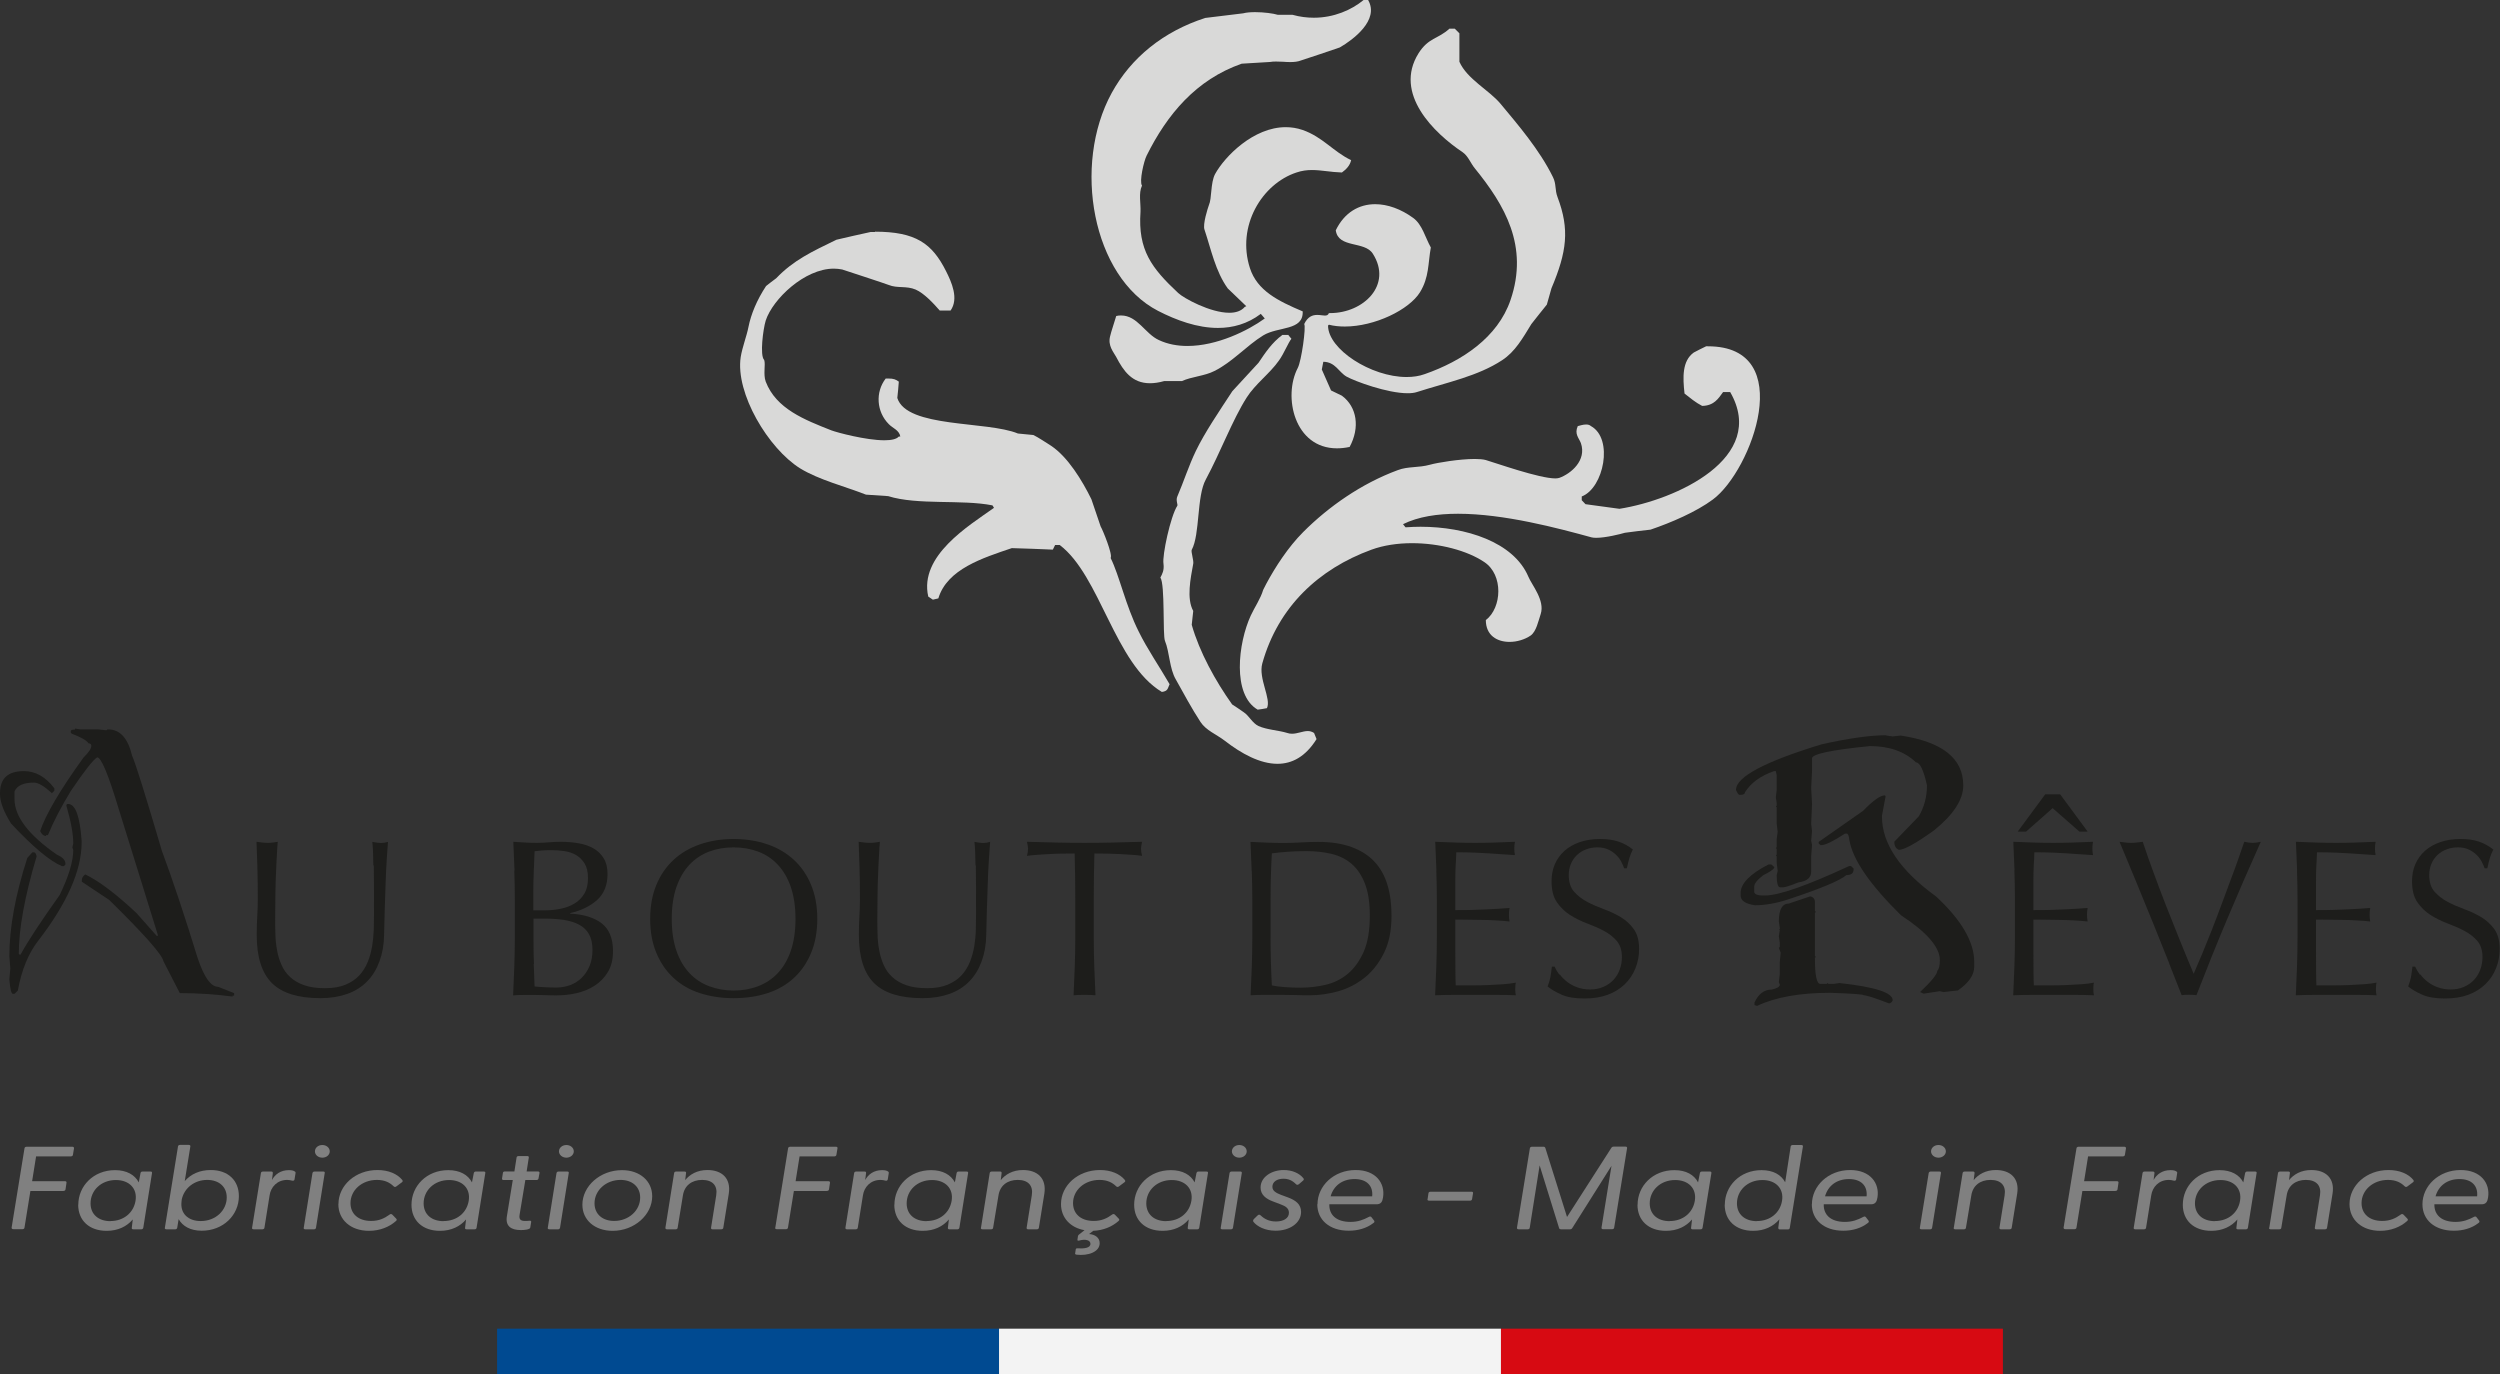 <svg xmlns="http://www.w3.org/2000/svg" id="Calque_2" viewBox="0 0 232.75 127.93"><rect x="0" y="0" width="232.75" height="127.93" fill="#333333" stroke="none"/><g id="BODY"><g><g><path d="m1.08,114.3l1.2-7.39c.01-.1.1-.15.22-.15h4.22c.11,0,.18.05.17.15l-.1.6c-.01.1-.09.15-.2.15h-3.23l-.37,2.31h3.05c.11,0,.17.05.15.15l-.09.61c-.01.1-.1.15-.22.15h-3.05l-.55,3.41c-.01.1-.09.15-.2.15h-.83c-.11,0-.18-.06-.17-.15Z" style="fill:gray;"></path><path d="m7.29,112.16c0-1.73,1.4-3.22,3.42-3.22,1.09,0,1.84.44,2.21,1.14l.16-.86c.02-.1.08-.15.19-.15h.74c.12,0,.16.05.14.15l-.81,5.08c-.03.1-.08.15-.19.15h-.74c-.11,0-.16-.06-.14-.15l.09-.77c-.55.65-1.37,1.06-2.43,1.06-1.63,0-2.65-.97-2.65-2.43Zm2.99,1.52c1.22,0,2.16-.76,2.34-1.9.18-1.14-.6-1.92-1.83-1.92-1.4,0-2.36.99-2.36,2.17,0,1.04.75,1.66,1.86,1.66Z" style="fill:gray;"></path><path d="m16.63,113.51l-.13.79c-.02.1-.09.15-.2.15h-.8c-.12,0-.18-.06-.15-.15l1.22-7.56c.01-.1.09-.15.2-.15h.8c.12,0,.17.06.15.15l-.52,3.22c.56-.64,1.37-1.03,2.42-1.03,1.63,0,2.62.98,2.62,2.43,0,1.75-1.44,3.22-3.46,3.22-1.05,0-1.78-.42-2.15-1.08Zm2.06.17c1.41,0,2.42-1.01,2.42-2.2,0-1-.73-1.63-1.82-1.63-1.17,0-2.14.74-2.37,1.83l-.02.2c-.13,1.09.61,1.8,1.79,1.8Z" style="fill:gray;"></path><path d="m23.47,114.3l.82-5.08c.01-.1.09-.15.2-.15h.76c.11,0,.16.05.15.15l-.08.64c.28-.52.8-.92,1.57-.92.29,0,.44.05.53.11.08.04.12.09.09.2l-.09.56c-.02.11-.12.14-.26.1-.13-.03-.25-.06-.42-.06-.95,0-1.53.68-1.64,1.44l-.48,3.01c-.01.1-.09.15-.2.15h-.8c-.12,0-.17-.06-.15-.15Z" style="fill:gray;"></path><path d="m28.28,114.3l.81-5.08c.03-.1.09-.15.2-.15h.8c.11,0,.17.05.14.15l-.81,5.08c-.02.1-.08.15-.19.15h-.8c-.12,0-.18-.06-.15-.15Zm1.73-7.7c.38,0,.69.26.69.59s-.3.59-.69.59-.69-.26-.69-.59.3-.59.69-.59Z" style="fill:gray;"></path><path d="m31.51,112.1c0-1.74,1.58-3.17,3.63-3.17,1.03,0,1.84.36,2.3.91.06.08.08.15-.01.22l-.52.39c-.1.08-.19.07-.27-.01-.34-.33-.8-.59-1.55-.59-1.4,0-2.46.96-2.46,2.16,0,1,.73,1.66,1.92,1.66.74,0,1.25-.25,1.7-.58.1-.08.19-.09.28,0l.34.35c.09.1.09.15-.01.24-.62.55-1.49.91-2.51.91-1.7,0-2.85-1.02-2.85-2.49Z" style="fill:gray;"></path><path d="m38.31,112.16c0-1.73,1.4-3.22,3.42-3.22,1.09,0,1.85.44,2.21,1.14l.17-.86c.03-.1.08-.15.19-.15h.74c.11,0,.17.05.14.15l-.81,5.08c-.02.1-.08.15-.19.15h-.74c-.12,0-.16-.06-.14-.15l.09-.77c-.55.65-1.37,1.06-2.43,1.06-1.63,0-2.65-.97-2.65-2.43Zm2.99,1.52c1.22,0,2.16-.76,2.34-1.9.18-1.14-.6-1.92-1.83-1.92-1.4,0-2.37.99-2.37,2.17,0,1.04.75,1.66,1.86,1.66Z" style="fill:gray;"></path><path d="m47.19,113.24l.55-3.38h-.85c-.12,0-.16-.05-.15-.15l.08-.51c.01-.1.09-.14.2-.14h.87l.2-1.28c.01-.1.08-.15.19-.15h.81c.12,0,.15.05.14.15l-.2,1.28h1.03c.11,0,.18.04.17.14l-.09.49c-.01.1-.08.17-.19.17h-1.04l-.54,3.26c-.06.4.1.55.51.55.11,0,.24,0,.41-.02.13-.01.18.03.16.13l-.08.5c-.02.2-.57.24-.88.24-.93,0-1.44-.38-1.3-1.28Z" style="fill:gray;"></path><path d="m51,114.3l.81-5.08c.02-.1.09-.15.2-.15h.8c.12,0,.16.05.14.15l-.81,5.08c-.03.1-.08.15-.19.15h-.8c-.11,0-.18-.06-.15-.15Zm1.73-7.7c.38,0,.69.26.69.59s-.31.59-.69.59-.69-.26-.69-.59.31-.59.69-.59Z" style="fill:gray;"></path><path d="m54.22,112.16c0-1.73,1.65-3.22,3.69-3.22,1.65,0,2.81,1,2.81,2.43,0,1.72-1.65,3.22-3.68,3.22-1.67,0-2.82-1.01-2.82-2.43Zm2.96,1.51c1.35,0,2.42-.97,2.42-2.18,0-1-.74-1.64-1.83-1.64-1.36,0-2.42.98-2.42,2.18,0,1,.74,1.64,1.83,1.64Z" style="fill:gray;"></path><path d="m61.95,114.3l.81-5.08c.01-.1.09-.15.2-.15h.76c.12,0,.17.05.15.15l-.08.65c.43-.53,1.11-.94,2.07-.94,1.34,0,2.21.76,1.99,2.2l-.51,3.17c-.01.1-.09.15-.2.15h-.8c-.12,0-.15-.06-.14-.15l.48-3.01c.15-.91-.34-1.44-1.31-1.44s-1.65.53-1.79,1.44l-.49,3.01c-.01.1-.08.15-.19.15h-.8c-.11,0-.16-.06-.15-.15Z" style="fill:gray;"></path><path d="m72.18,114.3l1.19-7.39c.01-.1.1-.15.22-.15h4.22c.12,0,.18.05.16.15l-.1.6c-.01.1-.09.15-.2.15h-3.23l-.37,2.31h3.05c.11,0,.16.05.15.15l-.09.61c-.01.1-.1.15-.22.15h-3.05l-.55,3.41c-.01.1-.09.15-.2.15h-.83c-.12,0-.18-.06-.16-.15Z" style="fill:gray;"></path><path d="m78.71,114.3l.81-5.08c.01-.1.09-.15.2-.15h.76c.12,0,.17.05.15.15l-.08.64c.28-.52.8-.92,1.57-.92.29,0,.44.05.53.11.08.04.11.09.09.2l-.09.56c-.03.11-.11.14-.25.1-.13-.03-.26-.06-.42-.06-.95,0-1.53.68-1.64,1.44l-.48,3.01c-.01.1-.09.15-.2.15h-.8c-.11,0-.16-.06-.15-.15Z" style="fill:gray;"></path><path d="m83.27,112.16c0-1.73,1.4-3.22,3.42-3.22,1.09,0,1.84.44,2.21,1.14l.16-.86c.02-.1.08-.15.19-.15h.74c.12,0,.16.05.14.15l-.81,5.08c-.03.1-.08.15-.19.15h-.74c-.11,0-.16-.06-.14-.15l.09-.77c-.55.65-1.37,1.06-2.43,1.06-1.63,0-2.65-.97-2.65-2.43Zm2.99,1.52c1.22,0,2.16-.76,2.34-1.9.18-1.14-.6-1.92-1.83-1.92-1.4,0-2.36.99-2.36,2.17,0,1.04.75,1.66,1.86,1.66Z" style="fill:gray;"></path><path d="m91.33,114.3l.81-5.08c.01-.1.09-.15.2-.15h.76c.12,0,.16.05.15.15l-.08.65c.43-.53,1.11-.94,2.07-.94,1.34,0,2.21.76,1.99,2.2l-.51,3.17c-.01.1-.09.15-.2.15h-.8c-.11,0-.15-.06-.14-.15l.48-3.01c.15-.91-.34-1.44-1.31-1.44s-1.65.53-1.79,1.44l-.5,3.01c-.01.1-.08.15-.19.15h-.8c-.12,0-.16-.06-.15-.15Z" style="fill:gray;"></path><path d="m100.1,116.67l.05-.34c.01-.08.05-.11.14-.11.66.04,1.23-.03,1.23-.42,0-.35-.47-.47-1.07-.3-.1.02-.15,0-.14-.08l.05-.34c.01-.05.04-.1.08-.13l.53-.42c-1.33-.23-2.19-1.17-2.19-2.43,0-1.74,1.58-3.17,3.63-3.17,1.03,0,1.84.36,2.3.91.06.08.08.15-.01.22l-.52.39c-.1.08-.19.07-.27-.01-.34-.33-.8-.59-1.55-.59-1.4,0-2.46.96-2.46,2.16,0,1,.73,1.66,1.92,1.66.74,0,1.25-.25,1.7-.58.1-.08.19-.09.28,0l.34.35c.09.1.09.15-.01.24-.59.52-1.4.87-2.35.91l-.39.3c.53.03.99.32.99.85,0,.81-1.07,1.2-2.16,1.07-.09-.01-.14-.06-.13-.13Z" style="fill:gray;"></path><path d="m105.59,112.16c0-1.73,1.4-3.22,3.42-3.22,1.09,0,1.85.44,2.21,1.14l.17-.86c.03-.1.08-.15.19-.15h.74c.11,0,.17.05.14.15l-.81,5.08c-.02.1-.08.15-.19.15h-.74c-.12,0-.16-.06-.14-.15l.09-.77c-.55.65-1.37,1.06-2.43,1.06-1.63,0-2.65-.97-2.65-2.43Zm2.99,1.52c1.22,0,2.16-.76,2.34-1.9.18-1.14-.6-1.92-1.83-1.92-1.4,0-2.37.99-2.37,2.17,0,1.04.75,1.66,1.86,1.66Z" style="fill:gray;"></path><path d="m113.65,114.3l.82-5.08c.02-.1.09-.15.2-.15h.8c.11,0,.16.05.14.15l-.82,5.08c-.02.1-.08.15-.19.15h-.8c-.12,0-.18-.06-.15-.15Zm1.73-7.7c.38,0,.69.26.69.59s-.31.59-.69.59-.69-.26-.69-.59.31-.59.69-.59Z" style="fill:gray;"></path><path d="m116.7,113.76c-.06-.1-.05-.17.05-.28l.33-.32c.1-.1.19-.09.28-.01.37.35.81.57,1.43.57.71,0,1.21-.3,1.21-.81,0-.4-.29-.61-.76-.78l-.71-.27c-.66-.24-1.17-.62-1.17-1.3,0-.98,1.02-1.63,2.16-1.63.76,0,1.44.28,1.83.77.05.08.05.14-.03.21l-.38.33c-.13.1-.22.08-.29,0-.34-.34-.7-.5-1.16-.5-.62,0-1.03.3-1.03.75,0,.38.33.57.82.76l.63.23c.69.26,1.22.62,1.22,1.35,0,1.04-1.06,1.75-2.37,1.75-1.02,0-1.74-.42-2.06-.82Z" style="fill:gray;"></path><path d="m122.66,112.12c0-1.71,1.51-3.19,3.56-3.19,1.87,0,2.76,1.23,2.54,2.56-.06.4-.2.63-.61.63h-4.39c-.03.97.63,1.64,1.97,1.64.7,0,1.21-.2,1.72-.47.1-.06.18-.04.24.04l.24.31c.06.1.03.17-.09.24-.61.47-1.41.7-2.27.7-1.81,0-2.93-1.02-2.93-2.46Zm5.09-.74c.1-.97-.5-1.61-1.64-1.61s-1.95.62-2.23,1.61h3.87Z" style="fill:gray;"></path><path d="m132.91,111.63l.08-.54c.01-.1.09-.14.2-.14h3.8c.12,0,.16.04.15.14l-.09.54c-.02.1-.08.15-.19.15h-3.82c-.12,0-.15-.05-.14-.15Z" style="fill:gray;"></path><path d="m141.23,114.3l1.2-7.39c.01-.1.1-.15.22-.15h1.04c.12,0,.15.04.19.14l2.01,6.4,4.13-6.44c.05-.08.12-.11.22-.11h1.09c.11,0,.17.05.15.15l-1.2,7.39c-.01.1-.09.15-.2.15h-.83c-.11,0-.16-.06-.15-.15l.93-5.75-3.65,5.79c-.05.09-.13.12-.23.12h-.8c-.1,0-.18-.03-.2-.12l-1.81-5.83-.92,5.8c-.01.1-.09.15-.2.15h-.83c-.11,0-.18-.06-.16-.15Z" style="fill:gray;"></path><path d="m152.46,112.16c0-1.73,1.4-3.22,3.42-3.22,1.1,0,1.85.44,2.21,1.14l.17-.86c.02-.1.08-.15.19-.15h.74c.11,0,.16.05.14.15l-.82,5.08c-.02.1-.08.15-.19.15h-.74c-.11,0-.16-.06-.14-.15l.09-.77c-.55.65-1.37,1.06-2.43,1.06-1.63,0-2.65-.97-2.65-2.43Zm2.99,1.52c1.22,0,2.16-.76,2.34-1.9.18-1.14-.6-1.92-1.83-1.92-1.4,0-2.37.99-2.37,2.17,0,1.04.75,1.66,1.86,1.66Z" style="fill:gray;"></path><path d="m160.58,112.16c0-1.73,1.4-3.22,3.42-3.22,1.1,0,1.83.44,2.2,1.13l.51-3.32c.01-.1.09-.15.2-.15h.8c.12,0,.15.06.14.15l-1.22,7.56c-.01.1-.08.15-.19.15h-.74c-.11,0-.15-.07-.14-.17l.1-.77c-.56.66-1.39,1.07-2.44,1.07-1.63,0-2.65-.97-2.65-2.43Zm2.99,1.52c1.22,0,2.16-.76,2.34-1.9.18-1.14-.6-1.92-1.83-1.92-1.4,0-2.37.99-2.37,2.17,0,1.04.75,1.66,1.86,1.66Z" style="fill:gray;"></path><path d="m168.69,112.12c0-1.71,1.52-3.19,3.56-3.19,1.87,0,2.76,1.23,2.54,2.56-.06.4-.2.63-.61.63h-4.39c-.03.97.64,1.64,1.97,1.64.7,0,1.21-.2,1.72-.47.1-.06.18-.04.24.04l.24.31c.06.1.02.17-.09.24-.61.47-1.41.7-2.26.7-1.81,0-2.93-1.02-2.93-2.46Zm5.09-.74c.1-.97-.5-1.61-1.64-1.61s-1.95.62-2.23,1.61h3.87Z" style="fill:gray;"></path><path d="m178.74,114.3l.82-5.08c.02-.1.09-.15.2-.15h.8c.11,0,.16.05.14.15l-.82,5.08c-.02.1-.08.15-.19.15h-.8c-.12,0-.18-.06-.15-.15Zm1.73-7.7c.38,0,.69.26.69.59s-.31.59-.69.59-.69-.26-.69-.59.31-.59.69-.59Z" style="fill:gray;"></path><path d="m181.9,114.3l.82-5.08c.01-.1.09-.15.2-.15h.76c.11,0,.16.05.15.15l-.08.65c.43-.53,1.11-.94,2.07-.94,1.33,0,2.21.76,1.98,2.2l-.51,3.17c-.01.1-.09.15-.2.15h-.8c-.11,0-.15-.06-.14-.15l.48-3.01c.15-.91-.34-1.44-1.31-1.44s-1.65.53-1.79,1.44l-.5,3.01c-.01.1-.08.15-.19.15h-.8c-.12,0-.17-.06-.15-.15Z" style="fill:gray;"></path><path d="m192.12,114.3l1.2-7.39c.01-.1.1-.15.22-.15h4.22c.11,0,.18.05.17.15l-.1.6c-.01.1-.09.15-.2.15h-3.23l-.37,2.31h3.05c.11,0,.17.05.15.15l-.09.61c-.01.1-.1.15-.22.15h-3.05l-.55,3.41c-.01.1-.09.15-.2.15h-.83c-.11,0-.18-.06-.17-.15Z" style="fill:gray;"></path><path d="m198.65,114.3l.82-5.08c.01-.1.09-.15.2-.15h.76c.11,0,.16.05.15.15l-.08.64c.28-.52.8-.92,1.57-.92.29,0,.44.05.53.11.08.04.12.09.09.2l-.09.56c-.02.11-.12.14-.26.1-.13-.03-.25-.06-.42-.06-.95,0-1.53.68-1.64,1.44l-.48,3.01c-.01.1-.09.15-.2.15h-.8c-.12,0-.17-.06-.15-.15Z" style="fill:gray;"></path><path d="m203.22,112.16c0-1.73,1.4-3.22,3.42-3.22,1.09,0,1.85.44,2.21,1.14l.17-.86c.03-.1.08-.15.19-.15h.74c.11,0,.17.05.14.15l-.81,5.08c-.02.1-.08.15-.19.15h-.74c-.12,0-.16-.06-.14-.15l.09-.77c-.55.65-1.37,1.06-2.43,1.06-1.63,0-2.65-.97-2.65-2.43Zm2.99,1.52c1.22,0,2.16-.76,2.34-1.9.18-1.14-.6-1.92-1.83-1.92-1.4,0-2.37.99-2.37,2.17,0,1.04.75,1.66,1.86,1.66Z" style="fill:gray;"></path><path d="m211.27,114.3l.81-5.08c.01-.1.09-.15.2-.15h.76c.11,0,.17.05.15.15l-.08.65c.43-.53,1.11-.94,2.07-.94,1.34,0,2.21.76,1.98,2.2l-.51,3.17c-.01.1-.09.15-.2.15h-.8c-.12,0-.15-.06-.14-.15l.48-3.01c.15-.91-.34-1.44-1.31-1.44s-1.65.53-1.79,1.44l-.5,3.01c-.01.1-.08.15-.19.15h-.8c-.11,0-.17-.06-.15-.15Z" style="fill:gray;"></path><path d="m218.74,112.1c0-1.74,1.58-3.17,3.63-3.17,1.03,0,1.85.36,2.3.91.06.08.08.15-.01.22l-.52.39c-.1.08-.19.07-.27-.01-.34-.33-.8-.59-1.55-.59-1.4,0-2.46.96-2.46,2.16,0,1,.73,1.66,1.92,1.66.74,0,1.25-.25,1.71-.58.1-.08.19-.09.28,0l.34.35c.09.1.09.15-.01.24-.62.55-1.49.91-2.51.91-1.7,0-2.85-1.02-2.85-2.49Z" style="fill:gray;"></path><path d="m225.53,112.12c0-1.71,1.51-3.19,3.56-3.19,1.87,0,2.76,1.23,2.55,2.56-.06.4-.2.63-.61.63h-4.39c-.02.97.64,1.64,1.97,1.64.7,0,1.21-.2,1.72-.47.1-.06.18-.04.24.04l.24.31c.06.1.02.17-.09.24-.61.47-1.41.7-2.26.7-1.81,0-2.93-1.02-2.93-2.46Zm5.09-.74c.1-.97-.5-1.61-1.64-1.61s-1.95.62-2.23,1.61h3.87Z" style="fill:gray;"></path></g><g><path d="m127.38,0h-.43c-1.12.93-2.77,1.65-4.63,1.65-.64,0-1.3-.08-1.98-.27h-1.37c-.42-.13-1.31-.25-2.12-.25-.42,0-.81.03-1.11.11-1.19.14-2.36.29-3.53.43-3.88,1.25-6.9,3.68-8.71,6.98-3.68,6.72-1.81,17.13,4.31,20.29,1.71.88,3.66,1.59,5.58,1.59,1.38,0,2.75-.37,3.99-1.31l.37.43c-1.57,1.14-4.46,2.56-7.2,2.56-.92,0-1.83-.16-2.66-.55-1.28-.58-1.99-2.29-3.52-2.29-.14,0-.29.01-.45.05-.18.62-.47,1.44-.57,1.89-.23.88.33,1.48.57,1.93.68,1.31,1.48,2.44,3.14,2.44.39,0,.83-.06,1.32-.2h1.66c.86-.41,2.12-.47,3.02-.94,1.66-.82,3-2.36,4.54-3.31,1.4-.86,3.76-.41,3.68-2.24-2.3-.97-4.23-1.93-4.91-4.02-1.27-3.92,1.11-7.85,4.33-8.91.5-.17.97-.23,1.44-.23.88,0,1.76.2,2.79.23.39-.29.74-.62.86-1.15-1.62-.76-2.65-2.16-4.52-2.81-.53-.18-1.05-.26-1.57-.26-2.99,0-5.67,2.71-6.58,4.37-.43.82-.29,2.26-.57,2.88-.1.27-.6,1.81-.41,2.3.6,1.79,1.01,3.86,2.16,5.46.58.55,1.15,1.11,1.73,1.66l-.14.06c-.33.39-.85.55-1.44.55-1.77,0-4.24-1.35-4.76-1.84-2.48-2.32-3.76-4-3.51-7.56.04-.76-.2-1.72.14-2.44-.27-.37.17-2.28.43-2.79,1.91-3.84,4.6-7.07,8.85-8.56.88-.06,1.77-.1,2.65-.16.14-.03.33-.04.54-.04s.44.01.67.02c.22.02.45.03.67.03.37,0,.72-.04.99-.15,1.21-.39,2.4-.8,3.61-1.21,1.25-.72,3.7-2.55,2.65-4.4" style="fill:#d9d9d8;"></path><path d="m135.45,2.67h-.51c-1.05.97-1.95.82-2.88,2.3-2.34,3.76,1.46,7.43,4.11,9.2.53.37.74,1.03,1.15,1.52,2.75,3.39,5.03,7.21,3.31,12.24-1.19,3.49-4.52,5.69-7.99,6.9-.52.19-1.09.27-1.69.27-3.31,0-7.31-2.59-7.31-4.79l.08-.08c.47.12.97.17,1.48.17,2.79,0,5.99-1.56,7-3.19.86-1.4.74-2.67,1.01-4.17-.53-.95-.8-2.14-1.64-2.75-1.14-.83-2.38-1.28-3.54-1.28-1.5,0-2.86.76-3.67,2.43.23,1.7,2.69.97,3.45,2.18,1.85,2.9-.86,5.53-3.98,5.53-.04,0-.07,0-.11,0-.07.19-.2.23-.38.23-.1,0-.2-.01-.32-.03-.12-.02-.25-.03-.39-.03-.42,0-.87.14-1.21.85.19.23-.25,3.43-.6,4.09-1.39,2.67-.31,7.48,3.65,7.48.37,0,.76-.04,1.18-.13.97-1.79.7-3.72-.72-4.77-.33-.16-.66-.33-1.01-.49-.29-.66-.57-1.29-.86-1.95.04-.23.1-.47.14-.72,1.13.02,1.42.95,2.16,1.38.79.44,3.8,1.55,5.69,1.55.33,0,.62-.03.86-.11,2.88-.92,5.67-1.48,7.93-2.96,1.23-.8,1.93-2.07,2.73-3.37.47-.62.97-1.21,1.44-1.81.14-.51.29-1.01.43-1.52,1.44-3.41,1.7-5.48.57-8.48-.27-.7-.1-1.21-.43-1.87-1.25-2.55-3.27-4.89-4.89-6.84-1.09-1.29-3.1-2.28-3.82-3.9v-2.65l-.43-.43" style="fill:#d9d9d8;"></path><path d="m81.47,21.6c-.14,0-.28,0-.42,0-1.07.23-2.11.47-3.18.72-2.28,1.11-3.98,1.89-5.61,3.59-.31.22-.62.47-.94.72-.86,1.31-1.4,2.61-1.64,3.82-.16.82-.57,1.87-.72,2.79-.51,3.37,2.57,8.52,5.54,10.37,1.75,1.07,4.19,1.68,6.12,2.44.68.04,1.38.1,2.07.14,2.75.86,6.86.29,9.71.86l.14.23c-2.36,1.68-6.98,4.46-6.12,8.26l.43.29.51-.12c.82-2.73,4.13-3.76,6.84-4.68,1.27.04,2.55.08,3.82.14l.21-.43h.43c3.78,2.86,5.11,11.05,9.51,13.68.57-.08.53-.31.72-.72-.92-1.6-2.09-3.29-2.88-4.91-1.21-2.4-1.79-5.2-2.61-6.84.22-.29-.74-2.63-.93-2.94-.29-.84-.57-1.68-.86-2.53-.86-1.75-2.18-3.92-3.74-4.97-.49-.31-1.19-.78-1.66-1.01-.47-.04-.97-.1-1.44-.14-2.87-1.19-10.35-.49-11.23-3.31.06-.51.1-1.01.14-1.52-.28-.2-.47-.29-.98-.29-.05,0-.11,0-.18,0h-.06c-.98,1.27-.86,3.1.29,4.25.35.37.97.55,1.07,1.15h-.14c-.21.25-.71.35-1.34.35-1.71,0-4.4-.72-4.93-.92-2.51-.99-5.15-2.01-6.12-4.54-.25-.68,0-1.58-.14-2.01-.43-.41-.1-2.9.14-3.68.66-2,3.62-4.83,6.34-4.83.26,0,.53.03.78.08,0,0,4.07,1.33,4.33,1.44.8.33,1.64.06,2.51.43.8.35,1.68,1.31,2.24,1.95h1.01c.78-1.11.1-2.63-.43-3.68-1.29-2.56-2.81-3.66-6.62-3.66" style="fill:#d9d9d8;"></path><path d="m119.96,31.18h-.57c-.97.72-1.58,1.64-2.22,2.59-.82.88-1.64,1.77-2.44,2.65-1.29,1.97-2.55,3.82-3.39,5.55-.66,1.36-1.17,2.96-1.73,4.25-.16.35.06.76,0,.86-.64.99-1.42,4.64-1.29,5.4.08.62-.12.97-.29,1.29.45.62.2,5.38.43,5.9.43,1.05.41,2.57,1.01,3.59.72,1.29,1.48,2.71,2.3,3.96.51.78,1.48,1.15,2.24,1.73,1.58,1.23,3.31,2.16,4.92,2.16,1.35,0,2.61-.65,3.64-2.3l-.23-.57c-.2-.13-.39-.18-.59-.18-.24,0-.48.07-.73.13-.24.06-.48.12-.73.12-.16,0-.32-.02-.48-.08-.72-.23-1.89-.29-2.65-.64-.57-.27-.88-.97-1.38-1.29-.35-.25-.72-.49-1.07-.72-1.54-2.16-3.04-4.87-3.76-7.41l.14-1.29c-.64-1.15-.25-3.04,0-4.4.06-.29-.23-1.15-.14-1.29.78-1.44.45-4.99,1.31-6.55,1.38-2.57,2.48-5.54,3.8-7.62.8-1.27,2.18-2.26,3.02-3.47.45-.62.86-1.66,1.15-2.01l-.29-.35" style="fill:#d9d9d8;"></path><path d="m159.02,32.24c-.06,0-.12,0-.18,0-.39.18-.78.39-1.15.58-1.09.78-1.03,2.32-.86,3.82.53.41,1,.82,1.64,1.15,1.09-.02,1.5-.66,1.95-1.29h.66c3.53,6.14-5.05,10.04-10.31,10.87-1.05-.14-2.09-.29-3.16-.43l-.35-.37v-.35c2.05-.78,2.98-5.38.86-6.55-.12-.11-.28-.15-.45-.15-.28,0-.58.1-.78.15-.33.74.1,1.09.29,1.58.56,1.62-.94,2.86-2.01,3.24-.09.03-.22.05-.37.05-1.49,0-5.52-1.43-6.47-1.71-.25-.07-.61-.1-1.03-.1-1.41,0-3.47.34-4.15.53-1.11.31-2.05.14-3.02.51-3.39,1.25-6.45,3.41-8.79,5.75-1.42,1.42-2.61,3.27-3.45,4.83l-.29.57c-.23.8-.82,1.66-1.15,2.38-1.19,2.57-1.75,7.39.64,8.77.29-.04.57-.08.86-.14.43-.86-.82-2.77-.43-4.17,1.48-5.28,5.26-8.79,10.15-10.58,1.15-.42,2.46-.61,3.79-.61,2.55,0,5.15.69,6.73,1.76,1.79,1.19,1.64,4.25.14,5.4,0,1.44,1.06,2.03,2.21,2.03.69,0,1.42-.22,1.96-.59.53-.37.72-1.36.94-2.01.41-1.27-.84-2.71-1.15-3.47-1.37-3.23-5.82-4.65-10.04-4.65-.45,0-.9.02-1.34.05h-.06l-.23-.29c1.41-.7,3.2-.97,5.12-.97,4.3,0,9.3,1.34,12.44,2.2.12.03.27.04.44.04.86,0,2.22-.34,2.66-.47.78-.1,1.58-.21,2.38-.29,1.89-.64,4.27-1.66,5.81-2.81,3.61-2.67,7.93-14.26-.46-14.26" style="fill:#d9d9d8;"></path></g><g><g><path d="m34.76,80.58c-.01-1.07-.05-1.8-.1-2.2.15.03.3.05.43.07.14.02.28.03.41.03.18,0,.39-.03.62-.1-.04.48-.08,1.06-.12,1.74-.04.67-.08,1.39-.1,2.16-.03.77-.06,1.56-.08,2.37-.03.81-.05,1.6-.06,2.36-.01.93-.16,1.76-.43,2.49-.27.74-.65,1.36-1.15,1.87-.5.51-1.11.9-1.84,1.16-.73.26-1.56.4-2.5.4-2.08,0-3.59-.47-4.53-1.41-.94-.94-1.41-2.43-1.41-4.47,0-.65.02-1.23.05-1.74.03-.51.05-1.02.05-1.55,0-1.16-.01-2.2-.04-3.1-.03-.9-.05-1.66-.08-2.29.17.03.35.05.54.07.19.02.37.03.54.03.15,0,.3-.01.45-.03.15-.02.29-.04.45-.07-.03.31-.06.7-.08,1.2-.03.49-.06,1.05-.08,1.67-.03.62-.05,1.3-.06,2.02-.01.72-.02,1.47-.02,2.24,0,.47,0,.96.02,1.46.01.51.06,1,.15,1.48.08.48.22.94.41,1.37.19.44.45.82.8,1.14.35.33.78.58,1.31.77.53.19,1.18.28,1.95.28s1.4-.11,1.92-.33c.52-.22.95-.51,1.28-.87.33-.36.59-.78.78-1.25.19-.47.32-.96.41-1.48.08-.51.13-1.03.15-1.54.01-.51.02-.98.02-1.41,0-1.97,0-3.48-.02-4.55Z" style="fill:#1d1d1b;"></path><path d="m47.9,81.03c-.03-.89-.07-1.77-.11-2.66.36.03.73.05,1.1.07.37.02.74.03,1.1.03s.73-.02,1.1-.05c.37-.03.74-.05,1.1-.05.6,0,1.16.05,1.68.14.53.09.99.25,1.39.48.4.23.72.54.95.93.24.39.35.87.35,1.45,0,1.02-.32,1.83-.96,2.41-.64.58-1.48.99-2.52,1.23v.05c1.23.06,2.2.35,2.92.89.71.54,1.07,1.41,1.07,2.6,0,.78-.16,1.43-.48,1.95-.32.53-.73.95-1.25,1.28-.51.33-1.08.55-1.69.69s-1.23.2-1.84.2c-.33,0-.67,0-1.01-.02-.34-.01-.67-.02-1.01-.02h-1.01c-.34,0-.68.01-1.01.04.04-.89.08-1.77.11-2.65.03-.88.05-1.78.05-2.69v-3.58c0-.91-.02-1.82-.05-2.7Zm4.32,3.57c.48-.1.9-.26,1.28-.49s.67-.53.9-.91c.23-.38.34-.86.34-1.44s-.1-1.02-.31-1.36c-.21-.34-.47-.6-.79-.79-.32-.19-.68-.31-1.08-.37-.4-.06-.8-.09-1.21-.09-.36,0-.67.01-.91.03-.25.02-.47.04-.67.07-.03.66-.05,1.32-.08,1.97-.03.65-.04,1.31-.04,1.97v1.56h1.12c.48,0,.97-.05,1.44-.15Zm-2.53,5.14c.03.69.05,1.39.08,2.1.26.03.57.05.94.07.36.02.73.03,1.1.03.44,0,.87-.08,1.28-.23.41-.15.76-.38,1.07-.68.3-.3.55-.66.73-1.1.18-.44.27-.93.27-1.49,0-.6-.11-1.08-.32-1.46-.22-.38-.52-.68-.92-.89-.4-.21-.88-.36-1.44-.45-.56-.08-1.19-.12-1.88-.12h-.93v2.12c0,.71.01,1.41.04,2.1Z" style="fill:#1d1d1b;"></path><path d="m61.1,82.4c.38-.92.91-1.7,1.6-2.34.69-.64,1.51-1.12,2.46-1.45.96-.33,2-.5,3.14-.5s2.2.17,3.16.5c.96.33,1.78.82,2.46,1.45.69.64,1.22,1.42,1.6,2.34.38.92.57,1.97.57,3.15s-.19,2.23-.57,3.15c-.38.92-.91,1.7-1.6,2.34-.69.64-1.51,1.11-2.46,1.42-.96.31-2.01.47-3.16.47s-2.18-.16-3.14-.47c-.96-.31-1.78-.79-2.46-1.42-.69-.64-1.22-1.42-1.6-2.34-.38-.92-.57-1.97-.57-3.15s.19-2.23.57-3.15Zm12.52.17c-.29-.84-.7-1.53-1.22-2.08-.52-.55-1.13-.95-1.83-1.21-.7-.26-1.46-.39-2.28-.39s-1.56.13-2.26.39c-.7.26-1.31.67-1.83,1.21-.52.55-.92,1.24-1.22,2.08-.29.84-.44,1.83-.44,2.98s.15,2.14.44,2.98c.29.84.7,1.53,1.22,2.08.52.55,1.13.95,1.83,1.21.7.26,1.45.4,2.26.4s1.58-.13,2.28-.4c.7-.26,1.31-.67,1.83-1.21.52-.55.93-1.24,1.22-2.08.29-.84.44-1.83.44-2.98s-.15-2.14-.44-2.98Z" style="fill:#1d1d1b;"></path><path d="m90.82,80.58c-.01-1.07-.05-1.8-.1-2.2.15.03.3.05.43.07.14.02.28.03.41.03.18,0,.39-.03.62-.1-.04.48-.08,1.06-.12,1.74-.04.67-.08,1.39-.1,2.16-.03.77-.05,1.56-.08,2.37-.03.81-.05,1.6-.06,2.36-.01.93-.16,1.76-.43,2.49-.27.74-.65,1.36-1.15,1.87-.5.51-1.11.9-1.84,1.16-.73.26-1.56.4-2.5.4-2.08,0-3.59-.47-4.53-1.41-.94-.94-1.41-2.43-1.41-4.47,0-.65.02-1.23.05-1.74.03-.51.05-1.02.05-1.55,0-1.16-.01-2.2-.04-3.1-.03-.9-.05-1.66-.08-2.29.17.03.35.05.54.07.19.02.37.03.54.03.15,0,.3-.01.45-.03.15-.02.29-.04.45-.07-.03.31-.06.7-.08,1.2-.03.49-.06,1.05-.08,1.67-.03.62-.05,1.3-.06,2.02-.01.72-.02,1.47-.02,2.24,0,.47,0,.96.02,1.46.01.51.06,1,.15,1.48.08.48.22.94.41,1.37.19.44.45.82.8,1.14.35.33.78.58,1.31.77.53.19,1.18.28,1.95.28s1.4-.11,1.92-.33c.52-.22.95-.51,1.28-.87.33-.36.59-.78.78-1.25.19-.47.32-.96.41-1.48.08-.51.13-1.03.14-1.54.01-.51.02-.98.02-1.41,0-1.97,0-3.48-.02-4.55Z" style="fill:#1d1d1b;"></path><path d="m100.05,79.46c-.36,0-.74,0-1.13.01-.39,0-.79.02-1.18.04-.39.02-.78.04-1.14.07-.37.03-.7.06-.99.1.07-.25.1-.47.1-.67,0-.15-.04-.37-.1-.64.91.03,1.81.05,2.68.07.87.02,1.77.03,2.68.03s1.81-.01,2.68-.03c.87-.02,1.77-.04,2.68-.07-.07.28-.1.5-.1.67,0,.18.04.39.1.64-.29-.04-.62-.08-.99-.1-.37-.03-.75-.05-1.14-.07-.4-.02-.79-.03-1.18-.04-.39,0-.77-.01-1.13-.01-.04,1.43-.06,2.86-.06,4.3v3.58c0,.91.02,1.82.05,2.7.03.89.07,1.76.11,2.62-.32-.03-.66-.04-1.02-.04s-.7.01-1.02.04c.04-.86.08-1.73.11-2.62.03-.89.05-1.79.05-2.7v-3.58c0-1.44-.02-2.88-.06-4.3Z" style="fill:#1d1d1b;"></path><path d="m116.53,81.07c-.03-.88-.07-1.78-.11-2.69.53.03,1.05.05,1.57.07.52.02,1.04.03,1.57.03s1.05-.02,1.57-.05c.52-.03,1.04-.05,1.57-.05,1.22,0,2.26.16,3.13.48.87.32,1.58.77,2.13,1.36.55.59.96,1.31,1.21,2.16.26.85.38,1.81.38,2.88,0,1.39-.24,2.55-.72,3.5-.48.95-1.09,1.72-1.83,2.3s-1.56.99-2.45,1.24c-.89.24-1.75.36-2.56.36-.47,0-.94,0-1.39-.02-.46-.01-.92-.02-1.39-.02h-1.39c-.46,0-.92.01-1.39.04.04-.86.08-1.73.11-2.62.03-.89.05-1.79.05-2.7v-3.58c0-.92-.02-1.81-.05-2.69Zm1.88,10.67c.29.07.69.12,1.19.16.5.04,1.01.05,1.54.05.76,0,1.53-.09,2.29-.27.76-.18,1.45-.52,2.05-1.02.6-.5,1.09-1.18,1.48-2.05.38-.87.57-1.98.57-3.36,0-1.21-.15-2.2-.45-2.97-.3-.78-.71-1.39-1.23-1.84-.52-.45-1.14-.76-1.86-.94-.72-.17-1.51-.26-2.37-.26-.62,0-1.21.02-1.75.06-.54.04-1.03.09-1.46.15-.04.67-.07,1.36-.09,2.09-.02.73-.03,1.46-.03,2.21v3.57c0,1.5.04,2.96.12,4.41Z" style="fill:#1d1d1b;"></path><path d="m133.73,81.03c-.03-.89-.07-1.77-.11-2.66.62.03,1.25.05,1.86.07.62.02,1.24.03,1.86.03s1.24-.01,1.85-.03c.61-.02,1.23-.04,1.85-.07-.04.21-.06.42-.06.62s.02.42.06.62c-.44-.03-.85-.05-1.22-.08-.37-.03-.75-.06-1.16-.08-.41-.03-.85-.05-1.34-.07-.48-.02-1.07-.03-1.74-.03-.01.44-.03.87-.06,1.27-.02.4-.03.86-.03,1.37,0,.54,0,1.07,0,1.58,0,.51,0,.9,0,1.16.61,0,1.16,0,1.64-.02.49-.01.93-.03,1.33-.05.4-.02.77-.04,1.11-.06.34-.02.66-.04.97-.07-.04.21-.06.42-.06.64,0,.21.02.42.06.62-.36-.04-.78-.08-1.26-.1-.48-.03-.96-.05-1.43-.05-.48,0-.93-.01-1.35-.02-.42,0-.76-.01-1.01-.01,0,.13,0,.26,0,.41,0,.15,0,.33,0,.55v2.06c0,.79,0,1.44.01,1.95,0,.51.02.9.03,1.16h1.45c.53,0,1.04-.01,1.55-.03.51-.02.98-.05,1.43-.08.45-.03.84-.09,1.17-.15-.03.1-.05.2-.05.32,0,.12-.01.23-.01.32,0,.22.02.4.06.54-.62-.03-1.24-.04-1.86-.04h-3.77c-.62,0-1.25.01-1.89.04.04-.89.08-1.77.11-2.65.03-.88.05-1.78.05-2.69v-3.58c0-.91-.02-1.82-.05-2.7Z" style="fill:#1d1d1b;"></path><path d="m145.21,90.71c.19.26.42.49.69.7.27.21.58.38.94.51.36.13.76.2,1.2.2s.87-.08,1.23-.24c.37-.16.68-.37.93-.64.26-.27.45-.59.59-.96.14-.37.21-.76.21-1.17,0-.64-.16-1.14-.49-1.52-.32-.37-.73-.69-1.21-.94-.48-.25-1.01-.48-1.57-.69-.56-.21-1.08-.47-1.57-.78-.48-.31-.89-.71-1.22-1.19-.33-.48-.49-1.14-.49-1.95,0-.58.1-1.11.31-1.59.21-.48.51-.89.9-1.24.39-.35.87-.62,1.42-.81.55-.19,1.18-.29,1.87-.29s1.24.08,1.72.24c.49.16.94.41,1.35.74-.13.24-.23.48-.31.75-.08.26-.17.6-.25,1h-.25c-.07-.19-.16-.41-.28-.63-.12-.23-.28-.44-.48-.63-.2-.19-.44-.36-.72-.49-.28-.13-.61-.2-1-.2s-.74.06-1.07.19c-.33.12-.61.3-.85.53-.24.23-.43.5-.56.82-.13.32-.2.66-.2,1.04,0,.65.16,1.16.49,1.54.33.37.73.69,1.22.95.48.26,1.01.48,1.57.69.56.2,1.08.45,1.57.74.48.29.89.67,1.21,1.12.33.46.49,1.07.49,1.83,0,.64-.11,1.24-.34,1.81-.23.57-.56,1.06-1,1.49-.44.42-.97.75-1.6.98-.63.23-1.35.34-2.15.34-.86,0-1.55-.11-2.09-.34-.53-.23-.98-.49-1.34-.78.13-.32.21-.61.26-.86.05-.26.09-.59.14-.99h.25c.11.25.26.5.45.76Z" style="fill:#1d1d1b;"></path></g><path d="m175.62,68.48l.58.08.76-.08c3.88.59,5.82,2.13,5.82,4.64,0,1.32-.9,2.71-2.71,4.18-1.69,1.21-2.79,1.82-3.28,1.82-.29-.11-.43-.37-.43-.76l2.28-2.36c.51-.87.76-1.83.76-2.89-.31-1.42-.66-2.13-1.02-2.13-1.05-1.01-2.48-1.52-4.29-1.52-3.6.36-5.39.74-5.39,1.14v1.22l-.08,1.52.08,1.52-.08,1.83.08.68-.08.91.08.38-.08,1.06v1.44c0,.55-.39.88-1.19.99-.75.3-1.23.46-1.43.46h-.26c-.22,0-.33-.38-.33-1.14l.09-.38-.09-.76v-.61l-.08-.08.08-.08v-.53l-.08-.08.08-.08v-.76l.09-.68-.09-.76v-1.52l-.08-.08.08-.08v-.23l-.08-.53.08-.69v-1.37l-.08-.38h-.17c-1.26.44-2.16,1.1-2.71,1.98,0,.15-.14.23-.41.23h-.09c-.09,0-.2-.15-.33-.46,0-1.21,2.67-2.63,7.99-4.25,2.52-.56,4.52-.84,5.99-.84Zm-10.7,12.01l.26.23v.08c-.09.16-.43.39-1.02.68-.56.43-.84.78-.84,1.06v.53c.07.2.32.3.76.3h.24c1.29,0,3.89-.91,7.83-2.74h.18l.24.23v.08c0,.36-.22.53-.67.53-.59.51-2.41,1.27-5.47,2.28-1.11.36-2.13.53-3.04.53-.89-.13-1.34-.43-1.34-.91v-.23c0-.88.87-1.77,2.6-2.66h.26Zm3.62,2.96c.28.07.43.25.43.53v.84l.09.08-.09.08v4.03l.09.08-.09.08v.08c0,1.57.17,2.35.5,2.35h.59l.09-.08.08.08h.5l.52-.08c3.3.36,4.96.89,4.96,1.6-.04.15-.15.25-.33.3-1.33-.51-2.11-.76-2.36-.76,0-.08-1.04-.16-3.12-.23-2.84,0-5.11.41-6.82,1.22l-.24-.08v-.23c.37-.81.91-1.21,1.6-1.21.51-.11.76-.27.76-.46l-.09-.23.09-.76v-1.14l.08-.84-.17-.46.09-.08v-.38l-.09-.61.09-.61h-.09l.09-.08v-.08l-.09-.61c0-1.11.31-1.67.93-1.67l2.02-.68Zm6.92-9.42l.08.08v.08l-.33,1.75v.08c0,2.52,1.68,5.01,5.05,7.45,2.36,2.2,3.54,4.23,3.54,6.08v.45c0,.77-.51,1.51-1.52,2.21l-1.34.15-.35-.08-1.5.23-.33-.15c1.06-1,1.6-1.66,1.6-1.98.16-.15.24-.48.24-.99,0-1.21-1.21-2.6-3.62-4.18-2.9-2.86-4.5-5.19-4.8-6.99-.05-.41-.13-.61-.24-.61h-.17c-1.1.71-1.83,1.07-2.19,1.07h-.09l-.17-.15v-.15l4.13-2.89c.93-.96,1.61-1.44,2.02-1.44Z" style="fill:#1d1d1b;"></path><g><path d="m187.55,81.03c-.03-.89-.07-1.77-.11-2.66.62.03,1.25.05,1.86.07.62.02,1.24.03,1.86.03s1.24-.01,1.85-.03c.61-.02,1.23-.04,1.85-.07-.04.21-.06.42-.06.62s.02.42.06.62c-.44-.03-.85-.05-1.22-.08-.37-.03-.75-.06-1.16-.08-.41-.03-.85-.05-1.34-.07-.48-.02-1.07-.03-1.74-.03-.01.44-.03.87-.06,1.27-.02.4-.03.86-.03,1.37,0,.54,0,1.07,0,1.58,0,.51,0,.9,0,1.16.61,0,1.16,0,1.64-.02.49-.01.93-.03,1.33-.05.4-.02.77-.04,1.11-.06.34-.02.66-.04.97-.07-.04.21-.06.42-.06.64,0,.21.02.42.06.62-.36-.04-.78-.08-1.26-.1-.48-.03-.96-.04-1.43-.05-.48,0-.93-.01-1.35-.02-.42,0-.76-.01-1.01-.01,0,.13,0,.26,0,.41,0,.14,0,.33,0,.55v2.06c0,.79,0,1.44.01,1.95,0,.51.02.9.03,1.16h1.45c.53,0,1.04-.01,1.55-.03.51-.02.98-.05,1.43-.08.45-.03.84-.08,1.17-.15-.03.1-.05.2-.05.32,0,.12-.01.23-.01.32,0,.22.02.4.06.54-.62-.03-1.24-.04-1.86-.04h-3.77c-.62,0-1.25.01-1.89.04.04-.89.08-1.77.11-2.65.03-.88.05-1.78.05-2.69v-3.58c0-.91-.02-1.82-.05-2.7Zm1.07-3.61h-.77l2.56-3.47h1.39l2.56,3.47h-.77l-2.49-2.18-2.47,2.18Z" style="fill:#1d1d1b;"></path><path d="m201.96,89.7c-.46-1.15-.95-2.36-1.46-3.64-.52-1.27-1.05-2.58-1.6-3.91-.55-1.33-1.07-2.59-1.57-3.78.19.03.38.05.56.07.18.02.35.03.52.03s.34-.01.52-.03c.18-.02.37-.04.56-.07.3.92.64,1.87,1.01,2.88.37,1,.75,2.03,1.16,3.07.41,1.04.83,2.09,1.26,3.16.43,1.07.87,2.13,1.31,3.18.25-.57.52-1.2.81-1.9.29-.7.58-1.43.88-2.18.3-.76.59-1.53.88-2.31.29-.78.57-1.54.84-2.26.27-.72.52-1.39.74-2.02.22-.62.41-1.16.56-1.62.3.07.56.1.77.1s.46-.03.77-.1c-1.08,2.41-2.12,4.8-3.12,7.17-1,2.37-1.95,4.74-2.87,7.11-.22-.03-.45-.04-.69-.04-.28,0-.51.01-.69.04-.32-.82-.71-1.8-1.16-2.95Z" style="fill:#1d1d1b;"></path><path d="m213.86,81.03c-.03-.89-.07-1.77-.11-2.66.62.03,1.25.05,1.86.07.62.02,1.24.03,1.86.03s1.24-.01,1.85-.03c.61-.02,1.23-.04,1.85-.07-.04.21-.06.42-.06.62s.02.42.06.62c-.44-.03-.85-.05-1.22-.08-.37-.03-.75-.06-1.16-.08-.41-.03-.85-.05-1.34-.07-.48-.02-1.07-.03-1.74-.03-.01.44-.03.87-.06,1.27-.02.4-.03.86-.03,1.37,0,.54,0,1.07,0,1.58,0,.51,0,.9,0,1.16.61,0,1.16,0,1.64-.02.49-.01.93-.03,1.33-.05.4-.02.77-.04,1.11-.06.34-.02.66-.04.97-.07-.04.21-.06.42-.06.64,0,.21.02.42.06.62-.36-.04-.78-.08-1.26-.1-.48-.03-.96-.05-1.43-.05-.48,0-.93-.01-1.35-.02-.42,0-.76-.01-1.01-.01,0,.13,0,.26,0,.41,0,.15,0,.33,0,.55v2.06c0,.79,0,1.44.01,1.95,0,.51.02.9.03,1.16h1.45c.53,0,1.04-.01,1.55-.03.51-.02.98-.05,1.43-.08.45-.03.84-.09,1.17-.15-.03.1-.05.2-.05.32,0,.12-.01.23-.01.32,0,.22.02.4.06.54-.62-.03-1.24-.04-1.86-.04h-3.77c-.62,0-1.25.01-1.89.04.04-.89.08-1.77.11-2.65.03-.88.05-1.78.05-2.69v-3.58c0-.91-.02-1.82-.05-2.7Z" style="fill:#1d1d1b;"></path><path d="m225.33,90.71c.19.26.42.49.69.7.27.21.58.38.94.51.36.13.76.2,1.2.2s.87-.08,1.23-.24c.37-.16.68-.37.93-.64.26-.27.45-.59.59-.96.14-.37.21-.76.21-1.17,0-.64-.16-1.14-.49-1.52-.33-.37-.73-.69-1.22-.94-.48-.25-1.01-.48-1.57-.69-.56-.21-1.08-.47-1.57-.78-.48-.31-.89-.71-1.22-1.19-.33-.48-.49-1.14-.49-1.95,0-.58.1-1.11.31-1.59.21-.48.51-.89.9-1.24.39-.35.87-.62,1.42-.81.55-.19,1.18-.29,1.87-.29s1.24.08,1.72.24c.48.16.93.41,1.35.74-.12.24-.23.48-.31.75-.08.26-.17.6-.25,1h-.25c-.07-.19-.16-.41-.28-.63-.12-.23-.28-.44-.48-.63-.2-.19-.44-.36-.72-.49-.28-.13-.61-.2-1-.2s-.74.06-1.07.19c-.33.12-.61.3-.85.53-.24.23-.43.5-.56.82-.13.32-.2.66-.2,1.04,0,.65.16,1.16.49,1.54.33.37.73.69,1.22.95.48.26,1.01.48,1.57.69.56.2,1.08.45,1.57.74.48.29.89.67,1.22,1.12.32.46.49,1.07.49,1.83,0,.64-.11,1.24-.34,1.81-.23.57-.56,1.06-1,1.49-.44.42-.97.75-1.6.98-.63.23-1.35.34-2.15.34-.86,0-1.55-.11-2.09-.34-.53-.23-.98-.49-1.34-.78.12-.32.21-.61.26-.86.05-.26.09-.59.14-.99h.25c.11.25.26.5.45.76Z" style="fill:#1d1d1b;"></path></g><path d="m2.22,71.79c1.08,0,2.03.53,2.84,1.6v.23l-.23.23c-.71-.66-1.27-.99-1.67-.99-.98,0-1.58.28-1.81.83v.7c0,1.63,1.32,3.36,3.95,5.18.53.23.79.51.79.84v.08l-.15.15h-.17c-1.15-.49-2.73-1.81-4.74-3.97-.69-1.1-1.03-2.01-1.03-2.75v-.08c0-1.37.74-2.05,2.22-2.05Zm4.12,3.06c.68,0,1.1,1.14,1.26,3.43v.15c0,2.61-1.35,5.66-4.04,9.15-.91,1.17-1.55,2.71-1.9,4.64l-.3.3h-.17c-.14,0-.25-.45-.32-1.35l.09-1-.09-1.14c0-2.66.56-5.71,1.67-9.15l.47-.53h.15c.12,0,.2.13.25.38-1.11,3.72-1.66,6.74-1.66,9.07l.08.08h.08c.67-1.23,1.89-3.09,3.65-5.56.84-1.73,1.26-3.13,1.26-4.19l-.08-.23.08-.38c0-.86-.21-2.03-.64-3.51v-.08l.09-.08h.08Zm.64-7.02l.55.08h1.66l.72.08.09-.08h.08c1.09,0,1.83.81,2.22,2.45.31.67,1.23,3.62,2.77,8.85,1,2.69,2.11,6.02,3.33,9.98.6,1.79,1.23,2.68,1.9,2.68l1.5.59v.23h-.15v.09c-1.59-.21-3.23-.32-4.91-.32l-1.52-2.96c-.12-.63-1.81-2.53-5.06-5.72l-2.54-1.69v-.15c0-.21.11-.39.32-.53,1.3.63,2.88,1.83,4.76,3.59l1.9,2.14h.08v-.15l-3.65-11.75c-.95-3.15-1.61-4.73-1.98-4.73-.35.19-1.17,1.23-2.45,3.12-.88,1.44-1.6,2.81-2.14,4.12h-.17v.08c-.23,0-.41-.15-.55-.46.51-1.53,1.85-3.82,4.04-6.85.48-.47.72-.83.72-1.08,0-.15-.08-.23-.25-.23-.16-.26-.69-.57-1.58-.91l-.08-.08v-.15c0-.1.13-.15.39-.15v-.08Z" style="fill:#1d1d1b;"></path></g><g><rect x="46.28" y="123.7" width="46.73" height="4.23" style="fill:#004a91;"></rect><rect x="93.01" y="123.7" width="46.73" height="4.23" style="fill:#f3f3f3;"></rect><rect x="139.74" y="123.7" width="46.73" height="4.23" style="fill:#d70a12;"></rect></g></g></g></svg>